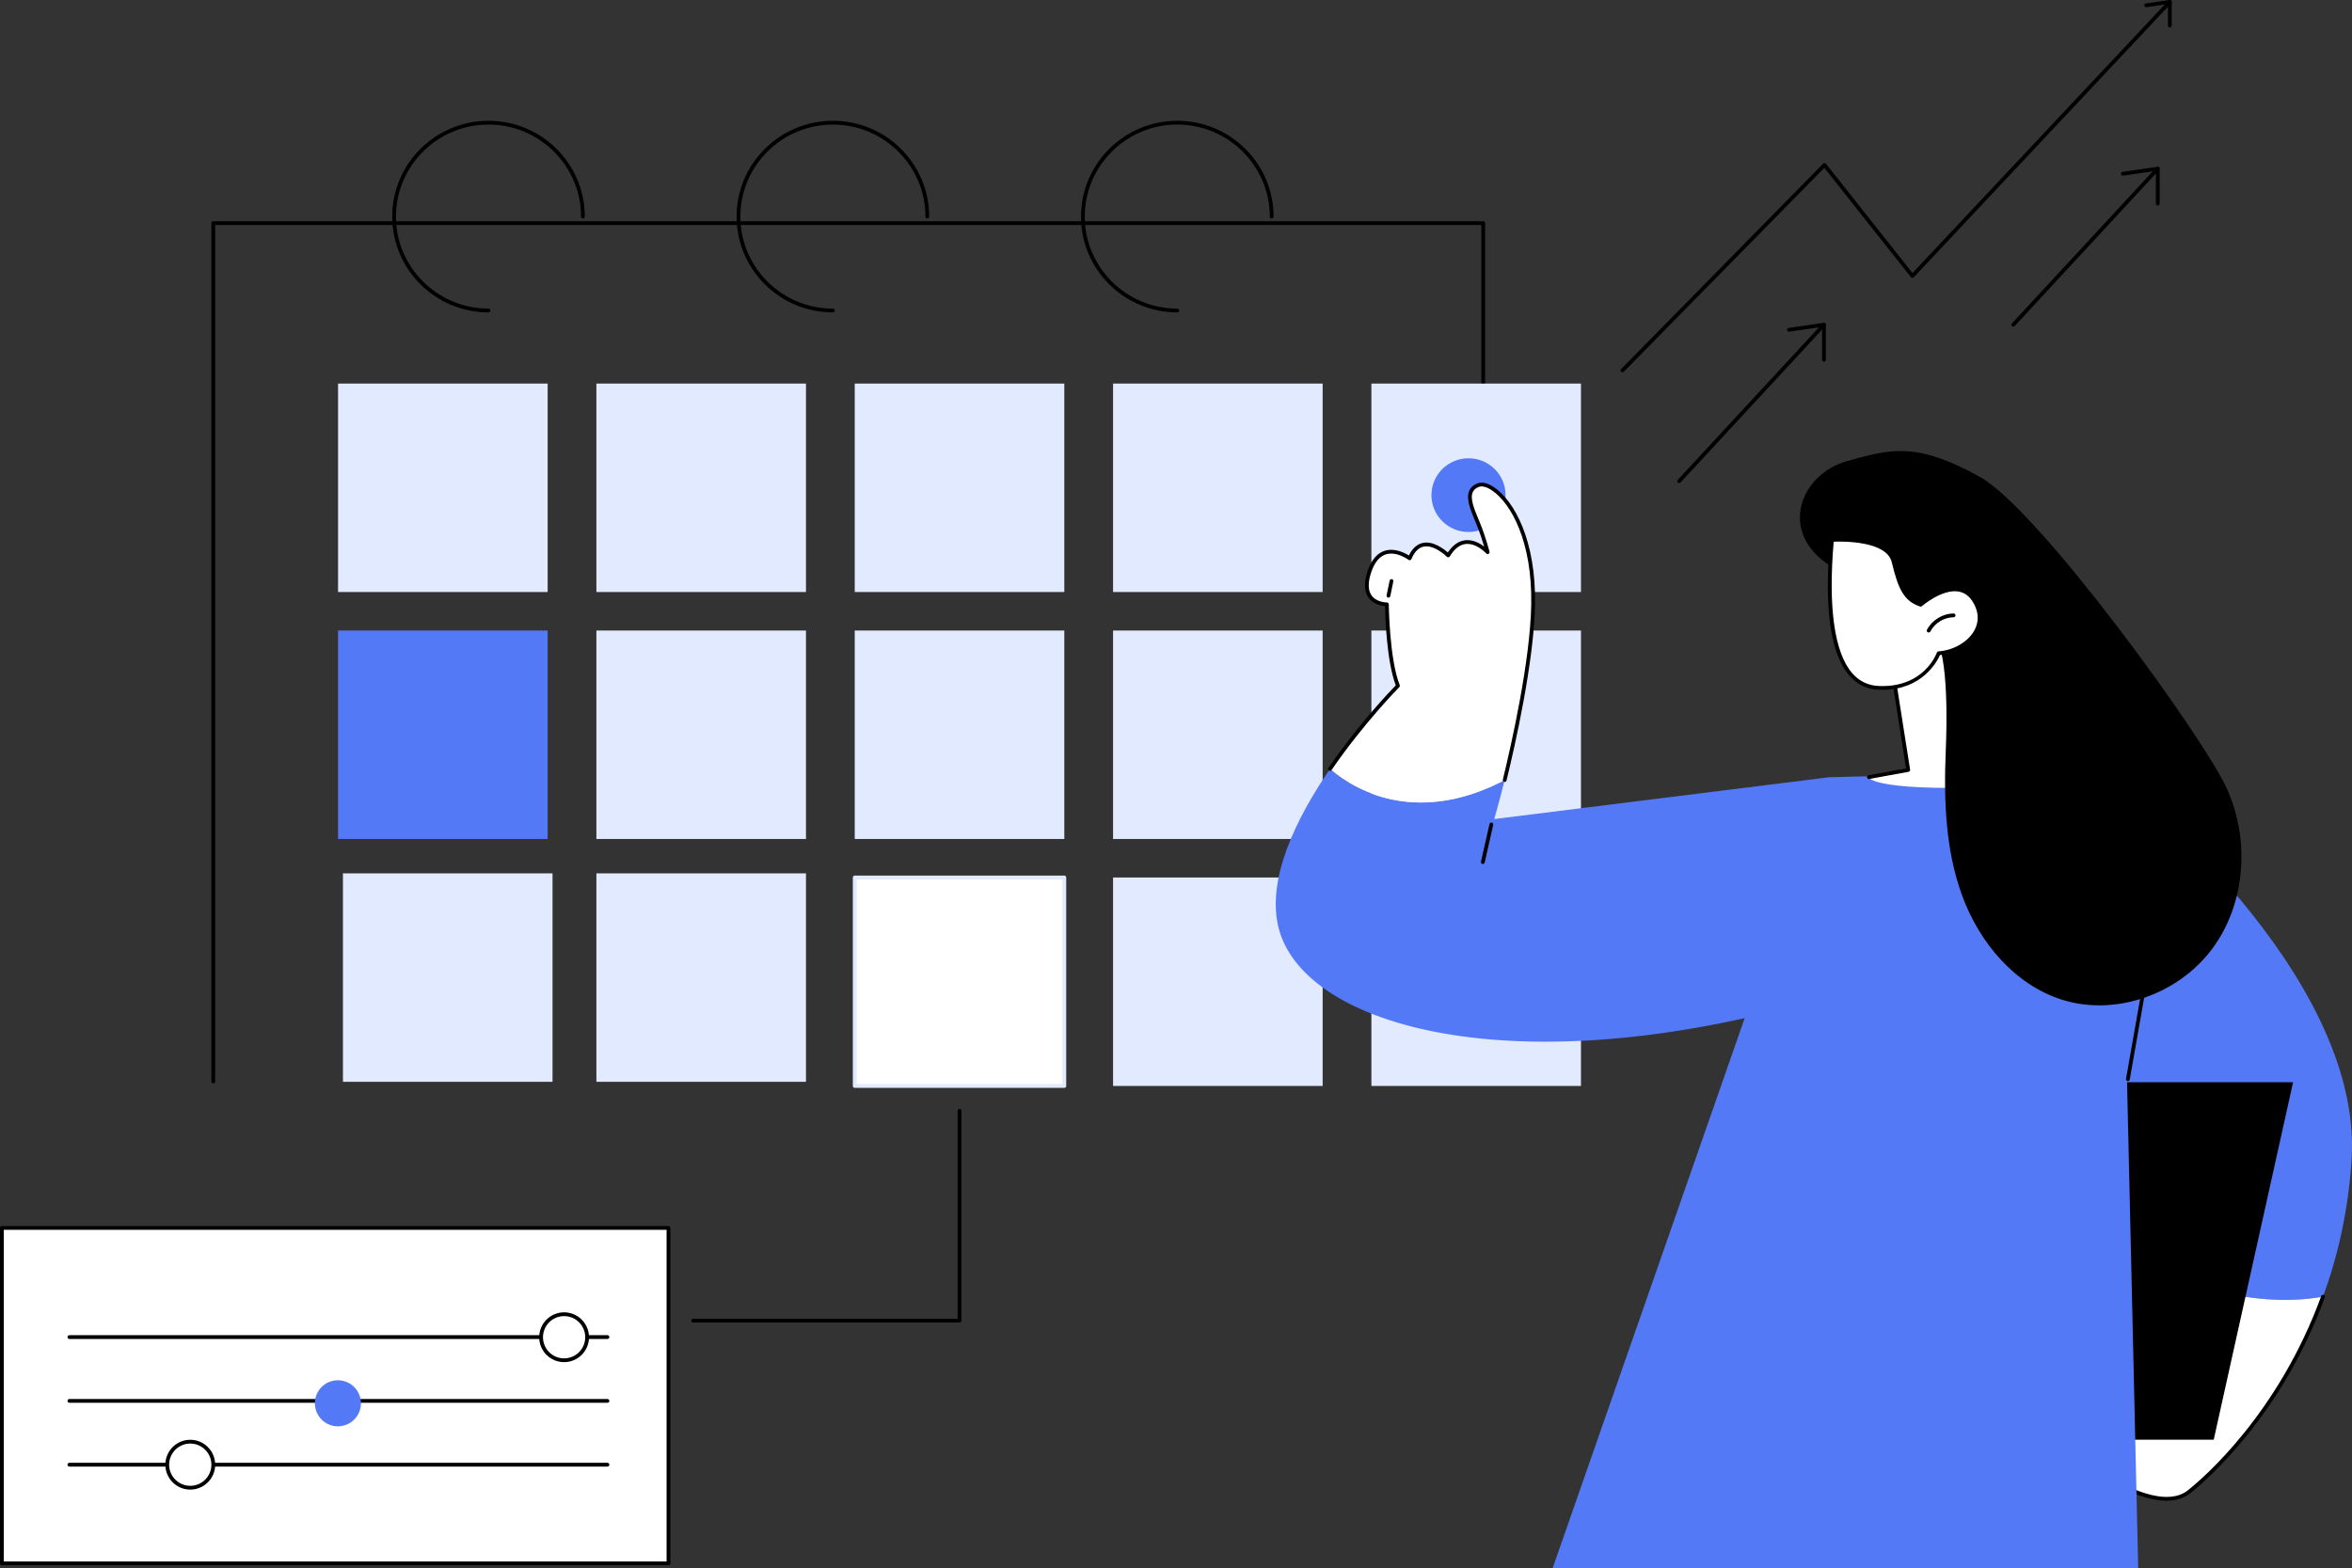 <?xml version="1.0" encoding="UTF-8"?>
<svg id="Layer_2" data-name="Layer 2" xmlns="http://www.w3.org/2000/svg" viewBox="0 0 2743.74 1830">
  <rect x="0" y="0" width="2743.74" height="1830" fill="#333333" stroke="none"/>
  <defs>
    <style>
      .cls-1 {
        fill: #5479f7;
      }

      .cls-1, .cls-2, .cls-3, .cls-4 {
        stroke-width: 0px;
      }

      .cls-3 {
        fill: #e2eaff;
      }

      .cls-4 {
        fill: #fff;
      }
    </style>
  </defs>
  <g id="Illustration">
    <g id="Campaign_planning" data-name="Campaign planning">
      <g>
        <path class="cls-2" d="m248.81,1264.07c-1.22,0-2.21-.99-2.21-2.21V260.34c0-1.22.99-2.21,2.21-2.21h1481.46c1.22,0,2.21.99,2.21,2.21v900.69c0,1.22-.99,2.21-2.21,2.21s-2.21-.99-2.21-2.21V262.54H251.01v999.33c0,1.22-.99,2.21-2.21,2.21Z"/>
        <path class="cls-2" d="m1373.37,364.49c-61.95,0-112.34-50.14-112.34-111.78s50.4-111.78,112.34-111.78,112.34,50.14,112.34,111.78c0,1.22-.99,2.21-2.21,2.21s-2.21-.99-2.21-2.21c0-59.2-48.42-107.37-107.93-107.37s-107.93,48.16-107.93,107.37,48.42,107.37,107.93,107.37c1.22,0,2.21.99,2.21,2.21s-.99,2.21-2.21,2.21Z"/>
        <path class="cls-2" d="m971.62,364.49c-61.95,0-112.34-50.14-112.34-111.78s50.4-111.78,112.34-111.78,112.35,50.14,112.35,111.78c0,1.22-.99,2.21-2.21,2.21s-2.21-.99-2.21-2.21c0-59.2-48.42-107.37-107.93-107.37s-107.93,48.16-107.93,107.37,48.42,107.37,107.93,107.37c1.22,0,2.21.99,2.21,2.21s-.99,2.21-2.21,2.21Z"/>
        <path class="cls-2" d="m569.88,364.49c-61.95,0-112.34-50.14-112.34-111.78s50.4-111.78,112.34-111.78,112.34,50.14,112.34,111.78c0,1.22-.99,2.21-2.21,2.21s-2.21-.99-2.21-2.21c0-59.2-48.42-107.37-107.93-107.37s-107.93,48.16-107.93,107.37,48.42,107.37,107.93,107.37c1.22,0,2.21.99,2.21,2.21s-.99,2.21-2.21,2.21Z"/>
        <g>
          <g>
            <rect class="cls-3" x="1599.81" y="447.54" width="244.49" height="243.23" transform="translate(3444.11 1138.31) rotate(180)"/>
            <rect class="cls-3" x="1298.45" y="447.54" width="244.49" height="243.23" transform="translate(2841.39 1138.31) rotate(180)"/>
            <rect class="cls-3" x="997.09" y="447.54" width="244.49" height="243.23" transform="translate(2238.67 1138.31) rotate(180)"/>
            <rect class="cls-3" x="695.73" y="447.54" width="244.49" height="243.23" transform="translate(1635.95 1138.31) rotate(180)"/>
            <rect class="cls-3" x="394.37" y="447.54" width="244.49" height="243.23" transform="translate(1033.23 1138.31) rotate(180)"/>
          </g>
          <g>
            <rect class="cls-3" x="1599.81" y="735.7" width="244.49" height="243.23" transform="translate(3444.11 1714.62) rotate(180)"/>
            <rect class="cls-3" x="1298.45" y="735.7" width="244.49" height="243.23" transform="translate(2841.39 1714.62) rotate(180)"/>
            <rect class="cls-3" x="997.09" y="735.7" width="244.49" height="243.23" transform="translate(2238.67 1714.62) rotate(180)"/>
            <rect class="cls-3" x="695.73" y="735.7" width="244.49" height="243.23" transform="translate(1635.95 1714.62) rotate(180)"/>
            <rect class="cls-3" x="695.73" y="1019.02" width="244.49" height="243.23" transform="translate(1635.95 2281.27) rotate(180)"/>
            <rect class="cls-3" x="400.06" y="1019.02" width="244.49" height="243.23" transform="translate(1044.61 2281.27) rotate(180)"/>
            <rect class="cls-1" x="394.37" y="735.7" width="244.49" height="243.23" transform="translate(1033.23 1714.62) rotate(180)"/>
          </g>
          <g>
            <rect class="cls-3" x="1599.81" y="1023.85" width="244.49" height="243.23" transform="translate(3444.11 2290.93) rotate(180)"/>
            <rect class="cls-3" x="1298.45" y="1023.85" width="244.49" height="243.23" transform="translate(2841.39 2290.93) rotate(180)"/>
            <g>
              <rect class="cls-4" x="997.09" y="1023.85" width="244.49" height="243.23" transform="translate(2238.67 2290.93) rotate(180)"/>
              <path class="cls-3" d="m1241.58,1269.29h-244.49c-1.22,0-2.21-.99-2.21-2.21v-243.23c0-1.22.99-2.21,2.21-2.21h244.49c1.22,0,2.21.99,2.21,2.21v243.23c0,1.22-.99,2.21-2.21,2.21Zm-242.28-4.41h240.07v-238.82h-240.07v238.82Z"/>
            </g>
          </g>
        </g>
      </g>
      <g>
        <ellipse class="cls-1" cx="1713.09" cy="577.71" rx="43.22" ry="43"/>
        <g>
          <g>
            <g>
              <g>
                <path class="cls-1" d="m2709.96,1512.9c17.06-46.79,29.55-100.22,33.3-160.22,13.69-218.95-269.99-441.84-269.99-441.84l-77.34-4.09,77.34,508.92-12.18,41.6c46.57,25.34,151.19,73.31,248.87,55.64Z"/>
                <path class="cls-4" d="m2461.09,1457.26l-65.16,222.59s111.65,97.39,157.85,60.65c33.54-26.68,111-103.67,156.18-227.6-97.68,17.67-202.3-30.3-248.87-55.64Z"/>
                <path class="cls-2" d="m2527.46,1751.01c-52.59,0-129.14-66.14-132.99-69.5-.92-.8-1.01-2.19-.21-3.11.81-.92,2.2-1.01,3.11-.21,1.1.96,110.77,95.77,155.03,60.58,17.13-13.63,105.16-88.6,155.48-226.63.42-1.15,1.69-1.73,2.83-1.32,1.14.42,1.73,1.68,1.32,2.83-50.73,139.13-139.58,214.81-156.88,228.57-7.79,6.19-17.27,8.79-27.69,8.79Z"/>
              </g>
              <polygon class="cls-2" points="2109.74 1679.85 2582.44 1679.85 2675.01 1262.72 2202.31 1262.72 2109.74 1679.85"/>
            </g>
            <path class="cls-1" d="m1811.12,1830c104.7-299.92,209.41-599.85,314.12-899.77,2.71-7.77,5.42-15.53,8.14-23.3,165.33-5.4,339.88,3.9,339.88,3.9l21.08,919.17h-683.22Z"/>
            <path class="cls-2" d="m2482.29,1261.42c-.13,0-.25-.01-.38-.03-1.2-.21-2-1.36-1.79-2.56l20.87-118.58c.13-.75.64-1.38,1.35-1.67.71-.28,1.51-.18,2.13.27l13.53,9.95c.98.72,1.19,2.1.47,3.08-.72.98-2.1,1.2-3.08.47l-10.67-7.84-20.25,115.08c-.19,1.07-1.12,1.82-2.17,1.82Z"/>
            <g>
              <path class="cls-1" d="m2133.38,906.93l-390.28,48.73s5.25-17.9,12.19-45.52c-97.67,51.34-170.33,16.31-203.78-12.94-39.18,57.19-75.1,129.4-59.54,187.05,30.69,113.71,275.6,183.95,630.19,81.47l50.58-233-39.36-25.79Z"/>
              <g>
                <path class="cls-4" d="m1755.29,910.14c13.06-52.04,32.1-138.6,33.19-205.02,1.68-101.66-46.54-145.84-64.05-139.12-17.52,6.72-7.24,27.15,0,44.95,7.24,17.8,11,33.31,11,33.31,0,0-26.27-29.03-46.03,3.78,0,0-30.54-30.93-44.91,3.4,0,0-32.85-24.88-46.67,14.67-13.83,39.55,20.08,39.02,20.08,39.02,0,0,.58,64.24,12.92,95.04,0,0-41.2,41.42-79.3,97.03,33.46,29.26,106.11,64.29,203.78,12.94Z"/>
                <path class="cls-2" d="m1755.29,912.35c-.17,0-.35-.02-.52-.06-1.18-.29-1.91-1.48-1.62-2.67,9.6-39.38,32.03-138.14,33.13-204.53,1.21-73.59-23.58-117.35-45.18-132.46-6.25-4.37-12.04-6.04-15.88-4.56-3.65,1.4-6.01,3.46-7.23,6.29-3.24,7.54,1.8,19.65,6.67,31.37.61,1.48,1.22,2.94,1.81,4.4,7.22,17.75,11.06,33.46,11.09,33.62.24.98-.22,1.99-1.11,2.47-.89.47-1.99.28-2.67-.47-.11-.12-11.25-12.27-23.78-11.04-7.05.69-13.35,5.56-18.72,14.48-.35.58-.95.97-1.63,1.05-.67.08-1.35-.16-1.83-.64-.14-.14-14.34-14.3-26.91-11.86-6,1.17-10.85,6.06-14.4,14.55-.26.63-.8,1.1-1.46,1.28-.66.18-1.36.04-1.9-.37-.14-.1-13.74-10.22-26.26-6.42-7.42,2.25-13.14,9-17,20.06-4.33,12.4-4.27,21.82.2,28.02,5.89,8.16,17.69,8.06,17.76,8.07.57-.03,1.15.22,1.57.63.42.41.66.97.67,1.56,0,.64.72,64.18,12.76,94.24.33.82.14,1.75-.48,2.38-.41.41-41.5,41.93-79.04,96.72-.69,1-2.06,1.26-3.07.57-1-.69-1.26-2.06-.57-3.07,34.49-50.35,71.98-89.56,78.55-96.31-10.76-28.43-12.31-81.11-12.52-92.41-4.26-.37-13.63-2.08-19.2-9.8-5.36-7.43-5.63-18.22-.79-32.06,4.36-12.48,11.06-20.16,19.92-22.83,11.49-3.47,23.11,2.58,27.91,5.6,4.08-8.45,9.64-13.4,16.54-14.74,11.95-2.32,24.15,7.06,28.87,11.21,5.84-8.73,12.78-13.54,20.64-14.31,8.77-.85,16.69,3.56,21.75,7.38-1.79-6.16-4.81-15.69-8.96-25.91-.58-1.44-1.19-2.9-1.8-4.37-5.22-12.56-10.62-25.55-6.65-34.8,1.69-3.93,4.95-6.85,9.7-8.67,5.31-2.04,12.41-.24,19.99,5.07,22.49,15.73,48.3,60.83,47.06,136.15-1.1,66.83-23.62,165.98-33.25,205.5-.25,1.01-1.15,1.68-2.14,1.68Z"/>
                <path class="cls-2" d="m1619.71,697.34c-.15,0-.3-.01-.44-.05-1.19-.24-1.96-1.41-1.72-2.6l3.52-17.24c.24-1.19,1.41-1.97,2.6-1.72,1.19.24,1.96,1.41,1.72,2.6l-3.52,17.24c-.21,1.05-1.13,1.77-2.16,1.77Z"/>
              </g>
              <path class="cls-2" d="m1729.81,1008.09c-.16,0-.33-.02-.49-.05-1.19-.27-1.93-1.45-1.67-2.64l9.94-43.91c.27-1.19,1.45-1.93,2.64-1.66,1.19.27,1.93,1.45,1.67,2.64l-9.94,43.91c-.23,1.02-1.14,1.72-2.15,1.72Z"/>
            </g>
          </g>
          <g>
            <path class="cls-4" d="m2207.54,782.02l18.51,116.36-45.87,9.09s7.58,18.06,174.71,9.64c121.88-6.14-66.64-200.24-66.64-200.24,0,0-38.79,26.18-80.72,65.15Z"/>
            <path class="cls-2" d="m2180.18,908.95c-1.04,0-1.97-.75-2.17-1.81-.22-1.2.58-2.35,1.77-2.57l43.75-7.98-16.28-103.5c-.11-.72.14-1.46.68-1.96,40.95-38.06,51.97-86.18,52.08-86.66.26-1.19,1.44-1.94,2.63-1.68,1.19.26,1.94,1.44,1.68,2.63-.11.49-11.28,49.28-52.53,88.14l16.44,104.47c.19,1.18-.61,2.3-1.78,2.51l-45.86,8.36c-.13.02-.27.04-.4.04Z"/>
            <g>
              <path class="cls-2" d="m2154.92,537.94c49.37-13.56,79.86-23.4,155.23,18.8,68.55,38.39,261.12,304.26,287.92,364.1,26.8,59.84,21.56,133.99-17.61,186.49-39.16,52.5-112.28,78.95-175,59.11-55.28-17.49-96.27-66.63-116.28-120.83-20.01-54.2-21.73-113.28-19.3-170.92,1.18-27.98,3.2-108.24-12.15-131.74-9.61-14.71-25.18,25.24-39.86,15.52-25.62-16.97-50.1-76.68-84.09-99.06-59.82-39.39-33.33-106.49,21.13-121.45Z"/>
              <g>
                <g>
                  <path class="cls-4" d="m2137.07,629.93s64.75-4.37,71.94,25.59c7.2,29.96,13.28,44.02,31.56,50.07,0,0,41.82-36.54,62.15-5.34,20.33,31.21-9.99,59.92-41.16,61.93,0,0-15.24,42.73-69.92,40.43-54.69-2.3-62.28-86.13-54.57-172.68Z"/>
                  <path class="cls-2" d="m2195.83,804.9c-1.4,0-2.82-.03-4.27-.09-13.61-.57-25.07-6.07-34.08-16.34-22.13-25.23-29.73-78.65-22.6-158.75.1-1.08.97-1.93,2.05-2.01,2.73-.18,66.69-4.13,74.23,27.28,6.93,28.85,12.58,42.17,28.95,48.09,4.79-3.95,25.65-19.99,44.54-17.37,8.2,1.14,14.91,5.62,19.93,13.33,10.22,15.69,7.36,28.99,3.16,37.38-7.56,15.08-25.38,26.15-44.65,27.85-3.17,7.21-20.42,40.63-67.26,40.63Zm-56.72-172.87c-6.63,76.71.86,129.78,21.69,153.53,8.18,9.32,18.59,14.32,30.95,14.84,52.31,2.21,67.15-37.28,67.75-38.97.3-.83,1.06-1.4,1.93-1.46,17.99-1.16,35.41-11.66,42.36-25.52,5.29-10.55,4.28-21.96-2.91-33-4.29-6.59-9.96-10.41-16.83-11.36-19.09-2.65-41.79,16.96-42.02,17.16-.59.51-1.4.68-2.15.43-19.15-6.34-25.67-21.06-33.01-51.65-6.01-25.06-57.24-24.41-67.76-24Z"/>
                </g>
                <path class="cls-2" d="m2249.88,738.01c-.34,0-.69-.08-1.01-.25-1.08-.56-1.5-1.89-.94-2.97,5.84-11.26,18.31-18.89,31.05-18.99h.02c1.21,0,2.2.98,2.21,2.19,0,1.22-.97,2.21-2.19,2.22-11.14.09-22.06,6.76-27.17,16.61-.39.76-1.16,1.19-1.96,1.19Z"/>
              </g>
            </g>
          </g>
        </g>
      </g>
      <g>
        <g>
          <g>
            <rect class="cls-4" x="2.21" y="1432.75" width="777.61" height="391.35"/>
            <path class="cls-2" d="m779.81,1826.31H2.21c-1.22,0-2.21-.99-2.21-2.21v-391.35c0-.58.23-1.15.65-1.56.41-.41.97-.65,1.56-.65h777.61c1.22,0,2.21.99,2.21,2.21v391.35c0,1.22-.99,2.21-2.21,2.21Zm-775.4-4.41h773.2v-386.94H4.41s0,386.94,0,386.94Z"/>
          </g>
          <path class="cls-2" d="m708.64,1711.2H80.95c-1.22,0-2.21-.99-2.21-2.21s.99-2.21,2.21-2.21h627.69c1.22,0,2.21.99,2.21,2.21s-.99,2.21-2.21,2.21Z"/>
          <path class="cls-2" d="m708.64,1636.75H80.95c-1.22,0-2.21-.99-2.21-2.21s.99-2.21,2.21-2.21h627.69c1.22,0,2.21.99,2.21,2.21s-.99,2.21-2.21,2.21Z"/>
          <path class="cls-2" d="m708.64,1562.3H80.95c-1.22,0-2.21-.99-2.21-2.21s.99-2.21,2.21-2.21h627.69c1.22,0,2.21.99,2.21,2.21s-.99,2.21-2.21,2.21Z"/>
          <g>
            <path class="cls-4" d="m248.81,1709c0-14.83-12.03-26.86-26.86-26.86s-26.86,12.03-26.86,26.86,12.03,26.86,26.86,26.86,26.86-12.03,26.86-26.86Z"/>
            <path class="cls-2" d="m221.95,1738.06c-16.03,0-29.06-13.04-29.06-29.07s13.04-29.07,29.06-29.07,29.07,13.04,29.07,29.07-13.04,29.07-29.07,29.07Zm0-53.72c-13.59,0-24.65,11.06-24.65,24.65s11.06,24.65,24.65,24.65,24.65-11.06,24.65-24.65-11.06-24.65-24.65-24.65Z"/>
          </g>
          <circle class="cls-1" cx="394.15" cy="1637.35" r="26.86" transform="translate(-321.16 112.69) rotate(-11.6)"/>
          <g>
            <circle class="cls-4" cx="658.06" cy="1560.28" r="26.86" transform="translate(-1015.95 1815.64) rotate(-75.81)"/>
            <path class="cls-2" d="m658.06,1589.34c-16.03,0-29.07-13.04-29.07-29.07s13.04-29.07,29.07-29.07,29.06,13.04,29.06,29.07-13.04,29.07-29.06,29.07Zm0-53.72c-13.59,0-24.65,11.06-24.65,24.65s11.06,24.65,24.65,24.65c13.59,0,24.65-11.06,24.65-24.65s-11.06-24.65-24.65-24.65Z"/>
          </g>
        </g>
        <path class="cls-2" d="m1119.33,1543.11h-310.72c-1.22,0-2.21-.99-2.21-2.21s.99-2.21,2.21-2.21h308.51v-242.66c0-1.22.99-2.21,2.21-2.21s2.21.99,2.21,2.21v244.86c0,1.22-.99,2.21-2.21,2.21Z"/>
      </g>
      <g>
        <g>
          <path class="cls-2" d="m1892.72,434.37c-.56,0-1.12-.21-1.55-.63-.87-.85-.88-2.25-.03-3.12l235.67-239.66c.44-.45,1.06-.69,1.69-.66.63.03,1.22.34,1.61.83l100.92,127.46L2529.62.7c.83-.89,2.23-.93,3.12-.1.89.83.93,2.23.1,3.12l-300.34,319.76c-.44.47-1.06.72-1.7.69-.64-.03-1.24-.33-1.64-.83l-100.95-127.51-233.92,237.88c-.43.44-1,.66-1.57.66Z"/>
          <path class="cls-2" d="m2531.23,31.99c-1.22,0-2.21-.99-2.21-2.21V4.75l-25.06,3.62c-1.22.17-2.32-.66-2.5-1.87-.17-1.21.66-2.32,1.87-2.5l27.58-3.99c.62-.09,1.28.1,1.76.52.48.42.76,1.03.76,1.67v27.58c0,1.22-.99,2.21-2.21,2.21Z"/>
        </g>
        <g>
          <path class="cls-2" d="m1958.86,563.6c-.54,0-1.07-.19-1.5-.59-.89-.83-.95-2.22-.12-3.12l168.93-182.49c.82-.89,2.22-.95,3.12-.12.89.83.95,2.22.12,3.12l-168.93,182.49c-.43.47-1.03.71-1.62.71Z"/>
          <path class="cls-2" d="m2127.79,421.92c-1.22,0-2.21-.99-2.21-2.21v-38.27l-38.3,5.53c-1.22.18-2.32-.66-2.5-1.87-.17-1.21.66-2.32,1.87-2.5l40.82-5.9c.63-.09,1.28.1,1.76.52.48.42.76,1.03.76,1.67v40.81c0,1.22-.99,2.21-2.21,2.21Z"/>
        </g>
        <g>
          <path class="cls-2" d="m2348.62,381.11c-.54,0-1.07-.19-1.5-.59-.89-.83-.95-2.22-.12-3.12l168.54-182.08c.82-.9,2.22-.95,3.12-.12.89.83.95,2.22.12,3.12l-168.54,182.08c-.43.47-1.03.71-1.62.71Z"/>
          <path class="cls-2" d="m2517.16,239.75c-1.22,0-2.21-.99-2.21-2.21v-38.17l-38.21,5.52c-1.21.17-2.33-.66-2.5-1.87-.17-1.21.66-2.32,1.87-2.5l40.73-5.89c.63-.09,1.28.1,1.76.52.48.42.76,1.03.76,1.67v40.72c0,1.22-.99,2.21-2.21,2.21Z"/>
        </g>
      </g>
    </g>
  </g>
</svg>